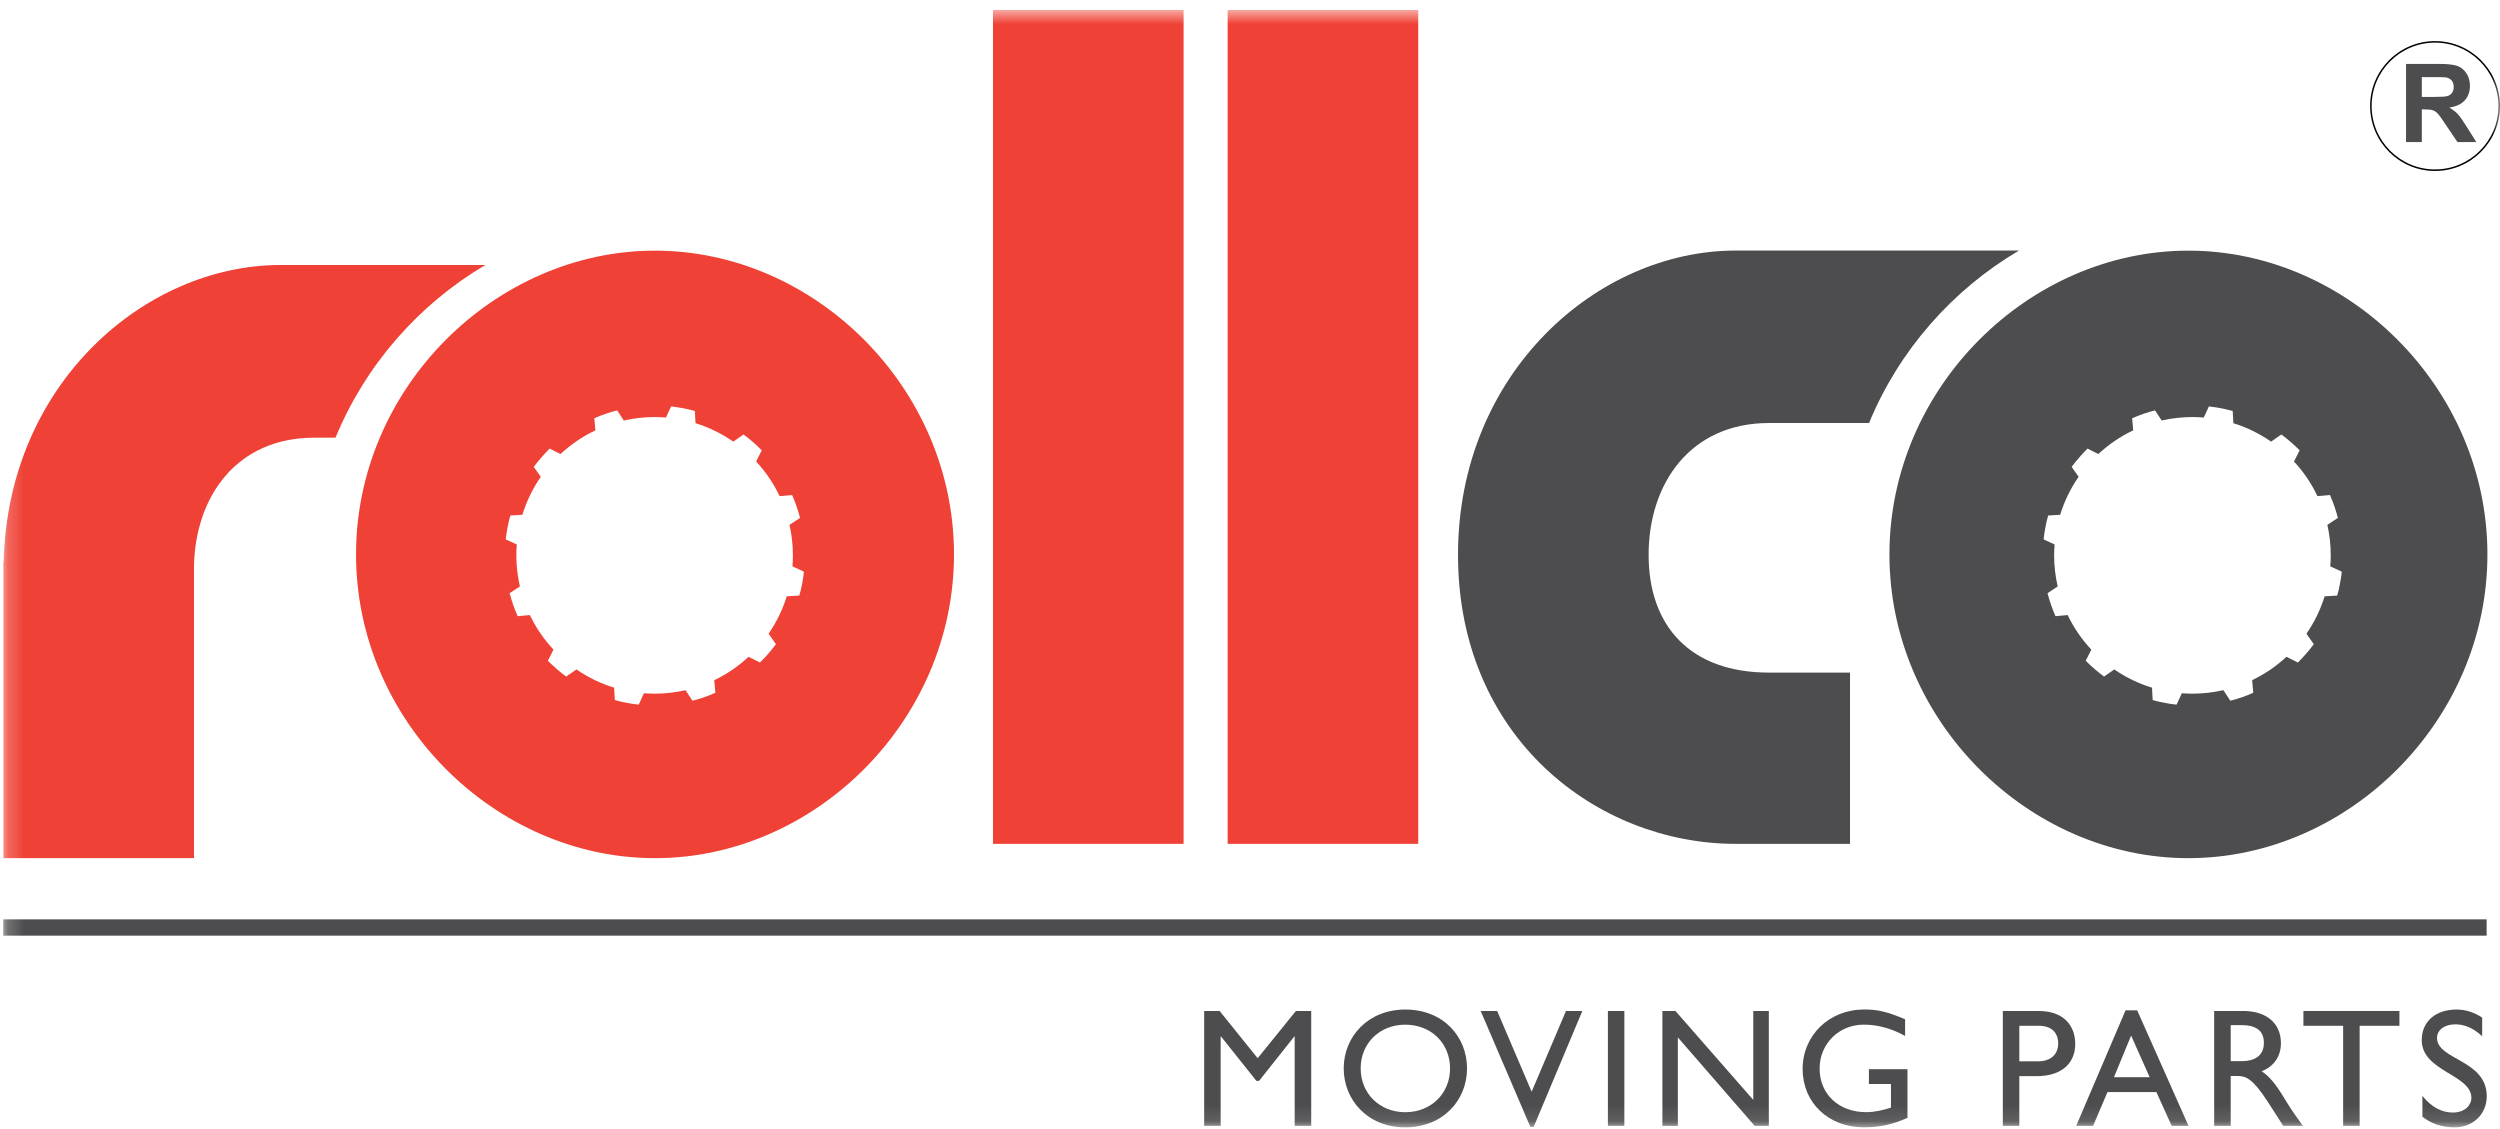 <svg width="155" height="70" viewBox="0 0 155 70" fill="none" xmlns="http://www.w3.org/2000/svg">
<mask id="mask0_1234_4996" style="mask-type:luminance" maskUnits="userSpaceOnUse" x="0" y="0" width="155" height="70">
<path d="M155 0.618H0.202V69.894H155V0.618Z" fill="white"/>
</mask>
<g mask="url(#mask0_1234_4996)">
<path d="M102.214 34.399C102.214 29.974 104.801 26.227 109.679 26.227H115.881C117.736 21.717 121.065 17.955 125.179 15.534H107.611C99.04 15.534 90.397 23.114 90.397 34.399C90.397 45.758 99.039 52.319 107.611 52.319H114.701V41.701H109.678C104.801 41.701 102.214 38.823 102.214 34.399Z" fill="#4D4D4F"/>
</g>
<mask id="mask1_1234_4996" style="mask-type:luminance" maskUnits="userSpaceOnUse" x="0" y="0" width="155" height="70">
<path d="M155 0.618H0.202V69.894H155V0.618Z" fill="white"/>
</mask>
<g mask="url(#mask1_1234_4996)">
<path d="M20.802 27.137C22.657 22.622 25.978 18.855 30.094 16.429H17.411C8.975 16.429 0.484 23.801 0.229 34.821L0.209 34.83V35.253C0.209 35.274 0.207 35.299 0.207 35.32L0.209 35.321V53.204H12.028V35.089C12.115 30.76 14.691 27.137 19.476 27.137H20.802Z" fill="#EF4135"/>
</g>
<mask id="mask2_1234_4996" style="mask-type:luminance" maskUnits="userSpaceOnUse" x="0" y="0" width="155" height="70">
<path d="M155 0.618H0.202V69.894H155V0.618Z" fill="white"/>
</mask>
<g mask="url(#mask2_1234_4996)">
<path d="M73.383 0.618H61.565V52.319H73.383V0.618Z" fill="#EF4135"/>
</g>
<mask id="mask3_1234_4996" style="mask-type:luminance" maskUnits="userSpaceOnUse" x="0" y="0" width="155" height="70">
<path d="M155 0.618H0.202V69.894H155V0.618Z" fill="white"/>
</mask>
<g mask="url(#mask3_1234_4996)">
<path d="M87.931 0.618H76.113V52.319H87.931V0.618Z" fill="#EF4135"/>
</g>
<mask id="mask4_1234_4996" style="mask-type:luminance" maskUnits="userSpaceOnUse" x="0" y="0" width="155" height="70">
<path d="M155 0.618H0.202V69.894H155V0.618Z" fill="white"/>
</mask>
<g mask="url(#mask4_1234_4996)">
<path d="M81.295 69.802H80.27V64.26H80.248L78.062 67.014H77.897L75.701 64.26H75.681V69.802H74.658V62.681H75.617L77.975 65.609L80.345 62.681H81.295V69.802Z" fill="#4D4D4F"/>
</g>
<mask id="mask5_1234_4996" style="mask-type:luminance" maskUnits="userSpaceOnUse" x="0" y="0" width="155" height="70">
<path d="M155 0.618H0.202V69.894H155V0.618Z" fill="white"/>
</mask>
<g mask="url(#mask5_1234_4996)">
<path d="M87.128 62.591C89.478 62.591 90.956 64.261 90.956 66.245C90.956 68.165 89.52 69.896 87.109 69.896C84.777 69.896 83.31 68.175 83.31 66.245C83.308 64.27 84.822 62.591 87.128 62.591ZM87.128 68.957C88.727 68.957 89.903 67.796 89.903 66.244C89.903 64.678 88.727 63.53 87.128 63.53C85.539 63.53 84.362 64.678 84.362 66.244C84.362 67.796 85.538 68.957 87.128 68.957Z" fill="#4D4D4F"/>
</g>
<mask id="mask6_1234_4996" style="mask-type:luminance" maskUnits="userSpaceOnUse" x="0" y="0" width="155" height="70">
<path d="M155 0.618H0.202V69.894H155V0.618Z" fill="white"/>
</mask>
<g mask="url(#mask6_1234_4996)">
<path d="M95.089 69.864H94.881L91.801 62.68H92.824L94.962 67.685L97.091 62.68H98.105L95.089 69.864Z" fill="#4D4D4F"/>
</g>
<mask id="mask7_1234_4996" style="mask-type:luminance" maskUnits="userSpaceOnUse" x="0" y="0" width="155" height="70">
<path d="M155 0.618H0.202V69.894H155V0.618Z" fill="white"/>
</mask>
<g mask="url(#mask7_1234_4996)">
<path d="M100.71 62.681H99.689V69.802H100.71V62.681Z" fill="#4D4D4F"/>
</g>
<mask id="mask8_1234_4996" style="mask-type:luminance" maskUnits="userSpaceOnUse" x="0" y="0" width="155" height="70">
<path d="M155 0.618H0.202V69.894H155V0.618Z" fill="white"/>
</mask>
<g mask="url(#mask8_1234_4996)">
<path d="M109.667 69.802H108.789L104.027 64.32V69.802H103.068V62.681H103.878L108.703 68.195V62.681H109.667V69.802Z" fill="#4D4D4F"/>
</g>
<mask id="mask9_1234_4996" style="mask-type:luminance" maskUnits="userSpaceOnUse" x="0" y="0" width="155" height="70">
<path d="M155 0.618H0.202V69.894H155V0.618Z" fill="white"/>
</mask>
<g mask="url(#mask9_1234_4996)">
<path d="M118.263 69.308C117.315 69.727 116.543 69.893 115.548 69.893C113.364 69.893 111.763 68.37 111.763 66.281C111.763 64.182 113.412 62.588 115.58 62.588C116.416 62.588 117 62.724 118.116 63.195V64.227C117.28 63.769 116.416 63.527 115.559 63.527C114.017 63.527 112.816 64.707 112.816 66.252C112.816 67.841 114.006 68.954 115.695 68.954C116.252 68.954 116.749 68.828 117.239 68.672V67.21H115.872V66.291H118.263V69.308Z" fill="#4D4D4F"/>
</g>
<mask id="mask10_1234_4996" style="mask-type:luminance" maskUnits="userSpaceOnUse" x="0" y="0" width="155" height="70">
<path d="M155 0.618H0.202V69.894H155V0.618Z" fill="white"/>
</mask>
<g mask="url(#mask10_1234_4996)">
<path d="M126.399 62.681C127.954 62.681 128.665 63.597 128.665 64.728C128.665 65.843 127.913 66.722 126.263 66.722H125.198V69.802H124.175V62.681H126.399ZM125.198 65.803H126.36C127.121 65.803 127.609 65.393 127.609 64.687C127.609 64.164 127.326 63.598 126.399 63.598H125.198V65.803Z" fill="#4D4D4F"/>
</g>
<mask id="mask11_1234_4996" style="mask-type:luminance" maskUnits="userSpaceOnUse" x="0" y="0" width="155" height="70">
<path d="M155 0.618H0.202V69.894H155V0.618Z" fill="white"/>
</mask>
<g mask="url(#mask11_1234_4996)">
<path d="M135.689 69.804H134.645L133.695 67.707H130.665L129.77 69.804H128.723L131.784 62.641H132.506L135.689 69.804ZM131.065 66.788H133.28L132.129 64.206L131.065 66.788Z" fill="#4D4D4F"/>
</g>
<mask id="mask12_1234_4996" style="mask-type:luminance" maskUnits="userSpaceOnUse" x="0" y="0" width="155" height="70">
<path d="M155 0.618H0.202V69.894H155V0.618Z" fill="white"/>
</mask>
<g mask="url(#mask12_1234_4996)">
<path d="M139.074 62.68C140.518 62.68 141.417 63.44 141.417 64.677C141.417 65.499 140.986 66.115 140.225 66.418C140.871 66.846 141.269 67.504 141.813 68.392C142.116 68.885 142.292 69.124 142.782 69.804H141.56L140.622 68.342C139.678 66.878 139.25 66.712 138.732 66.712H138.303V69.804H137.279V62.68H139.074ZM138.304 65.792H138.964C140.057 65.792 140.373 65.229 140.361 64.632C140.352 63.967 139.955 63.557 138.964 63.557H138.304V65.792Z" fill="#4D4D4F"/>
</g>
<mask id="mask13_1234_4996" style="mask-type:luminance" maskUnits="userSpaceOnUse" x="0" y="0" width="155" height="70">
<path d="M155 0.618H0.202V69.894H155V0.618Z" fill="white"/>
</mask>
<g mask="url(#mask13_1234_4996)">
<path d="M148.765 63.599H146.297V69.804H145.275V63.599H142.812V62.68H148.765V63.599Z" fill="#4D4D4F"/>
</g>
<mask id="mask14_1234_4996" style="mask-type:luminance" maskUnits="userSpaceOnUse" x="0" y="0" width="155" height="70">
<path d="M155 0.618H0.202V69.894H155V0.618Z" fill="white"/>
</mask>
<g mask="url(#mask14_1234_4996)">
<path d="M153.895 64.249C153.291 63.674 152.705 63.509 152.227 63.509C151.567 63.509 151.096 63.851 151.096 64.35C151.096 65.724 154.178 65.698 154.178 67.963C154.178 69.082 153.33 69.895 152.183 69.895C151.411 69.895 150.784 69.689 150.189 69.24V67.943C150.714 68.613 151.369 68.978 152.072 68.978C152.864 68.978 153.227 68.477 153.227 68.078C153.227 66.605 150.148 66.44 150.148 64.487C150.148 63.334 151.007 62.591 152.307 62.591C152.852 62.591 153.391 62.757 153.895 63.091V64.249Z" fill="#4D4D4F"/>
</g>
<mask id="mask15_1234_4996" style="mask-type:luminance" maskUnits="userSpaceOnUse" x="0" y="0" width="155" height="70">
<path d="M155 0.618H0.202V69.894H155V0.618Z" fill="white"/>
</mask>
<g mask="url(#mask15_1234_4996)">
<path d="M154.172 57H0.202V58.011H154.172V57Z" fill="#4D4D4F"/>
</g>
<mask id="mask16_1234_4996" style="mask-type:luminance" maskUnits="userSpaceOnUse" x="0" y="0" width="155" height="70">
<path d="M155 0.618H0.202V69.894H155V0.618Z" fill="white"/>
</mask>
<g mask="url(#mask16_1234_4996)">
<path d="M40.61 15.54C30.714 15.54 22.074 24.033 22.074 34.373C22.074 44.713 30.714 53.206 40.61 53.206C50.507 53.206 59.148 44.713 59.148 34.373C59.148 24.033 50.507 15.54 40.61 15.54ZM49.733 36.192C49.687 36.443 49.628 36.689 49.557 36.925L48.779 36.971C48.52 37.805 48.138 38.586 47.653 39.29L48.109 39.941C47.808 40.342 47.475 40.724 47.121 41.078L46.413 40.722C45.783 41.306 45.067 41.797 44.283 42.172L44.353 42.95C43.894 43.161 43.422 43.324 42.931 43.445L42.501 42.79C41.885 42.932 41.245 43.008 40.586 43.008C40.363 43.008 40.144 42.996 39.925 42.98L39.599 43.688C39.349 43.666 39.093 43.623 38.849 43.573C38.611 43.529 38.362 43.479 38.119 43.404L38.075 42.634C37.234 42.377 36.448 41.992 35.739 41.505L35.101 41.947C34.708 41.658 34.323 41.32 33.968 40.968L34.316 40.278C33.726 39.645 33.229 38.923 32.85 38.134L32.092 38.204C31.893 37.748 31.724 37.261 31.596 36.778L32.233 36.359C32.091 35.738 32.013 35.094 32.013 34.432C32.013 34.205 32.024 33.981 32.042 33.758L31.356 33.442C31.383 33.185 31.419 32.942 31.469 32.694C31.513 32.453 31.57 32.207 31.64 31.961L32.387 31.918C32.648 31.07 33.036 30.278 33.528 29.564L33.094 28.947C33.388 28.552 33.725 28.166 34.078 27.811L34.75 28.151C35.389 27.558 36.117 27.06 36.913 26.683L36.846 25.934C37.305 25.73 37.782 25.563 38.264 25.444L38.676 26.073C39.291 25.933 39.929 25.857 40.586 25.857C40.823 25.857 41.056 25.869 41.288 25.887L41.609 25.198C41.854 25.227 42.106 25.265 42.349 25.309C42.595 25.357 42.835 25.416 43.081 25.481L43.123 26.238C43.966 26.499 44.753 26.889 45.463 27.38L46.098 26.937C46.497 27.231 46.88 27.565 47.228 27.919L46.88 28.611C47.469 29.246 47.962 29.97 48.337 30.761L49.109 30.69C49.314 31.147 49.478 31.627 49.604 32.111L48.949 32.542C49.087 33.15 49.16 33.782 49.16 34.432C49.16 34.662 49.148 34.889 49.132 35.114L49.845 35.444C49.819 35.703 49.776 35.948 49.733 36.192Z" fill="#EF4135"/>
</g>
<mask id="mask17_1234_4996" style="mask-type:luminance" maskUnits="userSpaceOnUse" x="0" y="0" width="155" height="70">
<path d="M155 0.618H0.202V69.894H155V0.618Z" fill="white"/>
</mask>
<g mask="url(#mask17_1234_4996)">
<path d="M135.681 15.54C125.784 15.54 117.145 24.033 117.145 34.373C117.145 44.713 125.784 53.206 135.681 53.206C145.575 53.206 154.22 44.713 154.22 34.373C154.22 24.033 145.575 15.54 135.681 15.54ZM145.077 36.192C145.035 36.443 144.977 36.689 144.904 36.925L144.127 36.971C143.869 37.805 143.485 38.586 143 39.291L143.455 39.941C143.156 40.342 142.822 40.724 142.469 41.078L141.761 40.721C141.132 41.305 140.415 41.795 139.633 42.17L139.703 42.95C139.239 43.161 138.767 43.324 138.279 43.445L137.849 42.789C137.232 42.931 136.591 43.008 135.932 43.008C135.71 43.008 135.492 42.996 135.275 42.981L134.947 43.688C134.695 43.666 134.437 43.623 134.199 43.573C133.957 43.529 133.713 43.479 133.465 43.404L133.425 42.635C132.582 42.378 131.795 41.994 131.085 41.505L130.451 41.947C130.053 41.658 129.672 41.32 129.313 40.968L129.662 40.278C129.071 39.645 128.573 38.923 128.196 38.134L127.44 38.204C127.242 37.748 127.073 37.261 126.946 36.778L127.577 36.361C127.434 35.74 127.356 35.094 127.356 34.432C127.356 34.205 127.368 33.98 127.385 33.757L126.704 33.442C126.726 33.185 126.771 32.942 126.816 32.694C126.861 32.453 126.913 32.207 126.986 31.961L127.73 31.918C127.99 31.069 128.379 30.276 128.874 29.561L128.443 28.947C128.737 28.552 129.072 28.166 129.425 27.811L130.096 28.151C130.734 27.557 131.462 27.06 132.258 26.682L132.194 25.934C132.656 25.73 133.128 25.563 133.611 25.444L134.024 26.072C134.637 25.933 135.274 25.857 135.929 25.857C136.166 25.857 136.4 25.869 136.632 25.887L136.952 25.198C137.202 25.227 137.453 25.265 137.695 25.309C137.941 25.357 138.179 25.416 138.427 25.481L138.469 26.239C139.313 26.5 140.1 26.889 140.81 27.381L141.443 26.937C141.844 27.231 142.222 27.565 142.578 27.919L142.228 28.613C142.816 29.247 143.308 29.971 143.681 30.761L144.457 30.69C144.658 31.147 144.827 31.627 144.947 32.111L144.296 32.541C144.432 33.15 144.507 33.781 144.507 34.432C144.507 34.662 144.495 34.889 144.477 35.114L145.191 35.444C145.168 35.703 145.125 35.948 145.077 36.192Z" fill="#4D4D4F"/>
</g>
<mask id="mask18_1234_4996" style="mask-type:luminance" maskUnits="userSpaceOnUse" x="0" y="0" width="155" height="70">
<path d="M155 0.618H0.202V69.894H155V0.618Z" fill="white"/>
</mask>
<g mask="url(#mask18_1234_4996)">
<path d="M150.972 10.6C148.752 10.6 146.948 8.793 146.948 6.574C146.948 4.354 148.752 2.548 150.972 2.548C153.192 2.548 154.998 4.354 154.998 6.574C154.999 8.793 153.192 10.6 150.972 10.6ZM150.972 2.643C148.805 2.643 147.041 4.406 147.041 6.574C147.041 8.741 148.804 10.505 150.972 10.505C153.141 10.505 154.905 8.741 154.905 6.574C154.905 4.406 153.141 2.643 150.972 2.643Z" fill="black"/>
</g>
<mask id="mask19_1234_4996" style="mask-type:luminance" maskUnits="userSpaceOnUse" x="0" y="0" width="155" height="70">
<path d="M155 0.618H0.202V69.894H155V0.618Z" fill="white"/>
</mask>
<g mask="url(#mask19_1234_4996)">
<path d="M149.174 8.808V3.962H151.234C151.751 3.962 152.129 4.006 152.363 4.092C152.599 4.179 152.785 4.334 152.926 4.557C153.068 4.78 153.137 5.034 153.137 5.32C153.137 5.684 153.03 5.985 152.817 6.221C152.603 6.458 152.284 6.607 151.859 6.669C152.07 6.792 152.245 6.928 152.382 7.075C152.52 7.224 152.706 7.486 152.938 7.862L153.531 8.808H152.36L151.652 7.754C151.402 7.376 151.23 7.138 151.138 7.041C151.045 6.943 150.947 6.876 150.844 6.839C150.74 6.803 150.576 6.784 150.351 6.784H150.153V8.808H149.174ZM150.153 6.01H150.877C151.345 6.01 151.639 5.99 151.756 5.951C151.872 5.911 151.963 5.843 152.03 5.746C152.097 5.649 152.13 5.527 152.13 5.382C152.13 5.219 152.086 5.087 151.998 4.987C151.912 4.886 151.788 4.823 151.631 4.797C151.551 4.786 151.313 4.781 150.916 4.781H150.153V6.01Z" fill="#4D4D4F"/>
</g>
</svg>
